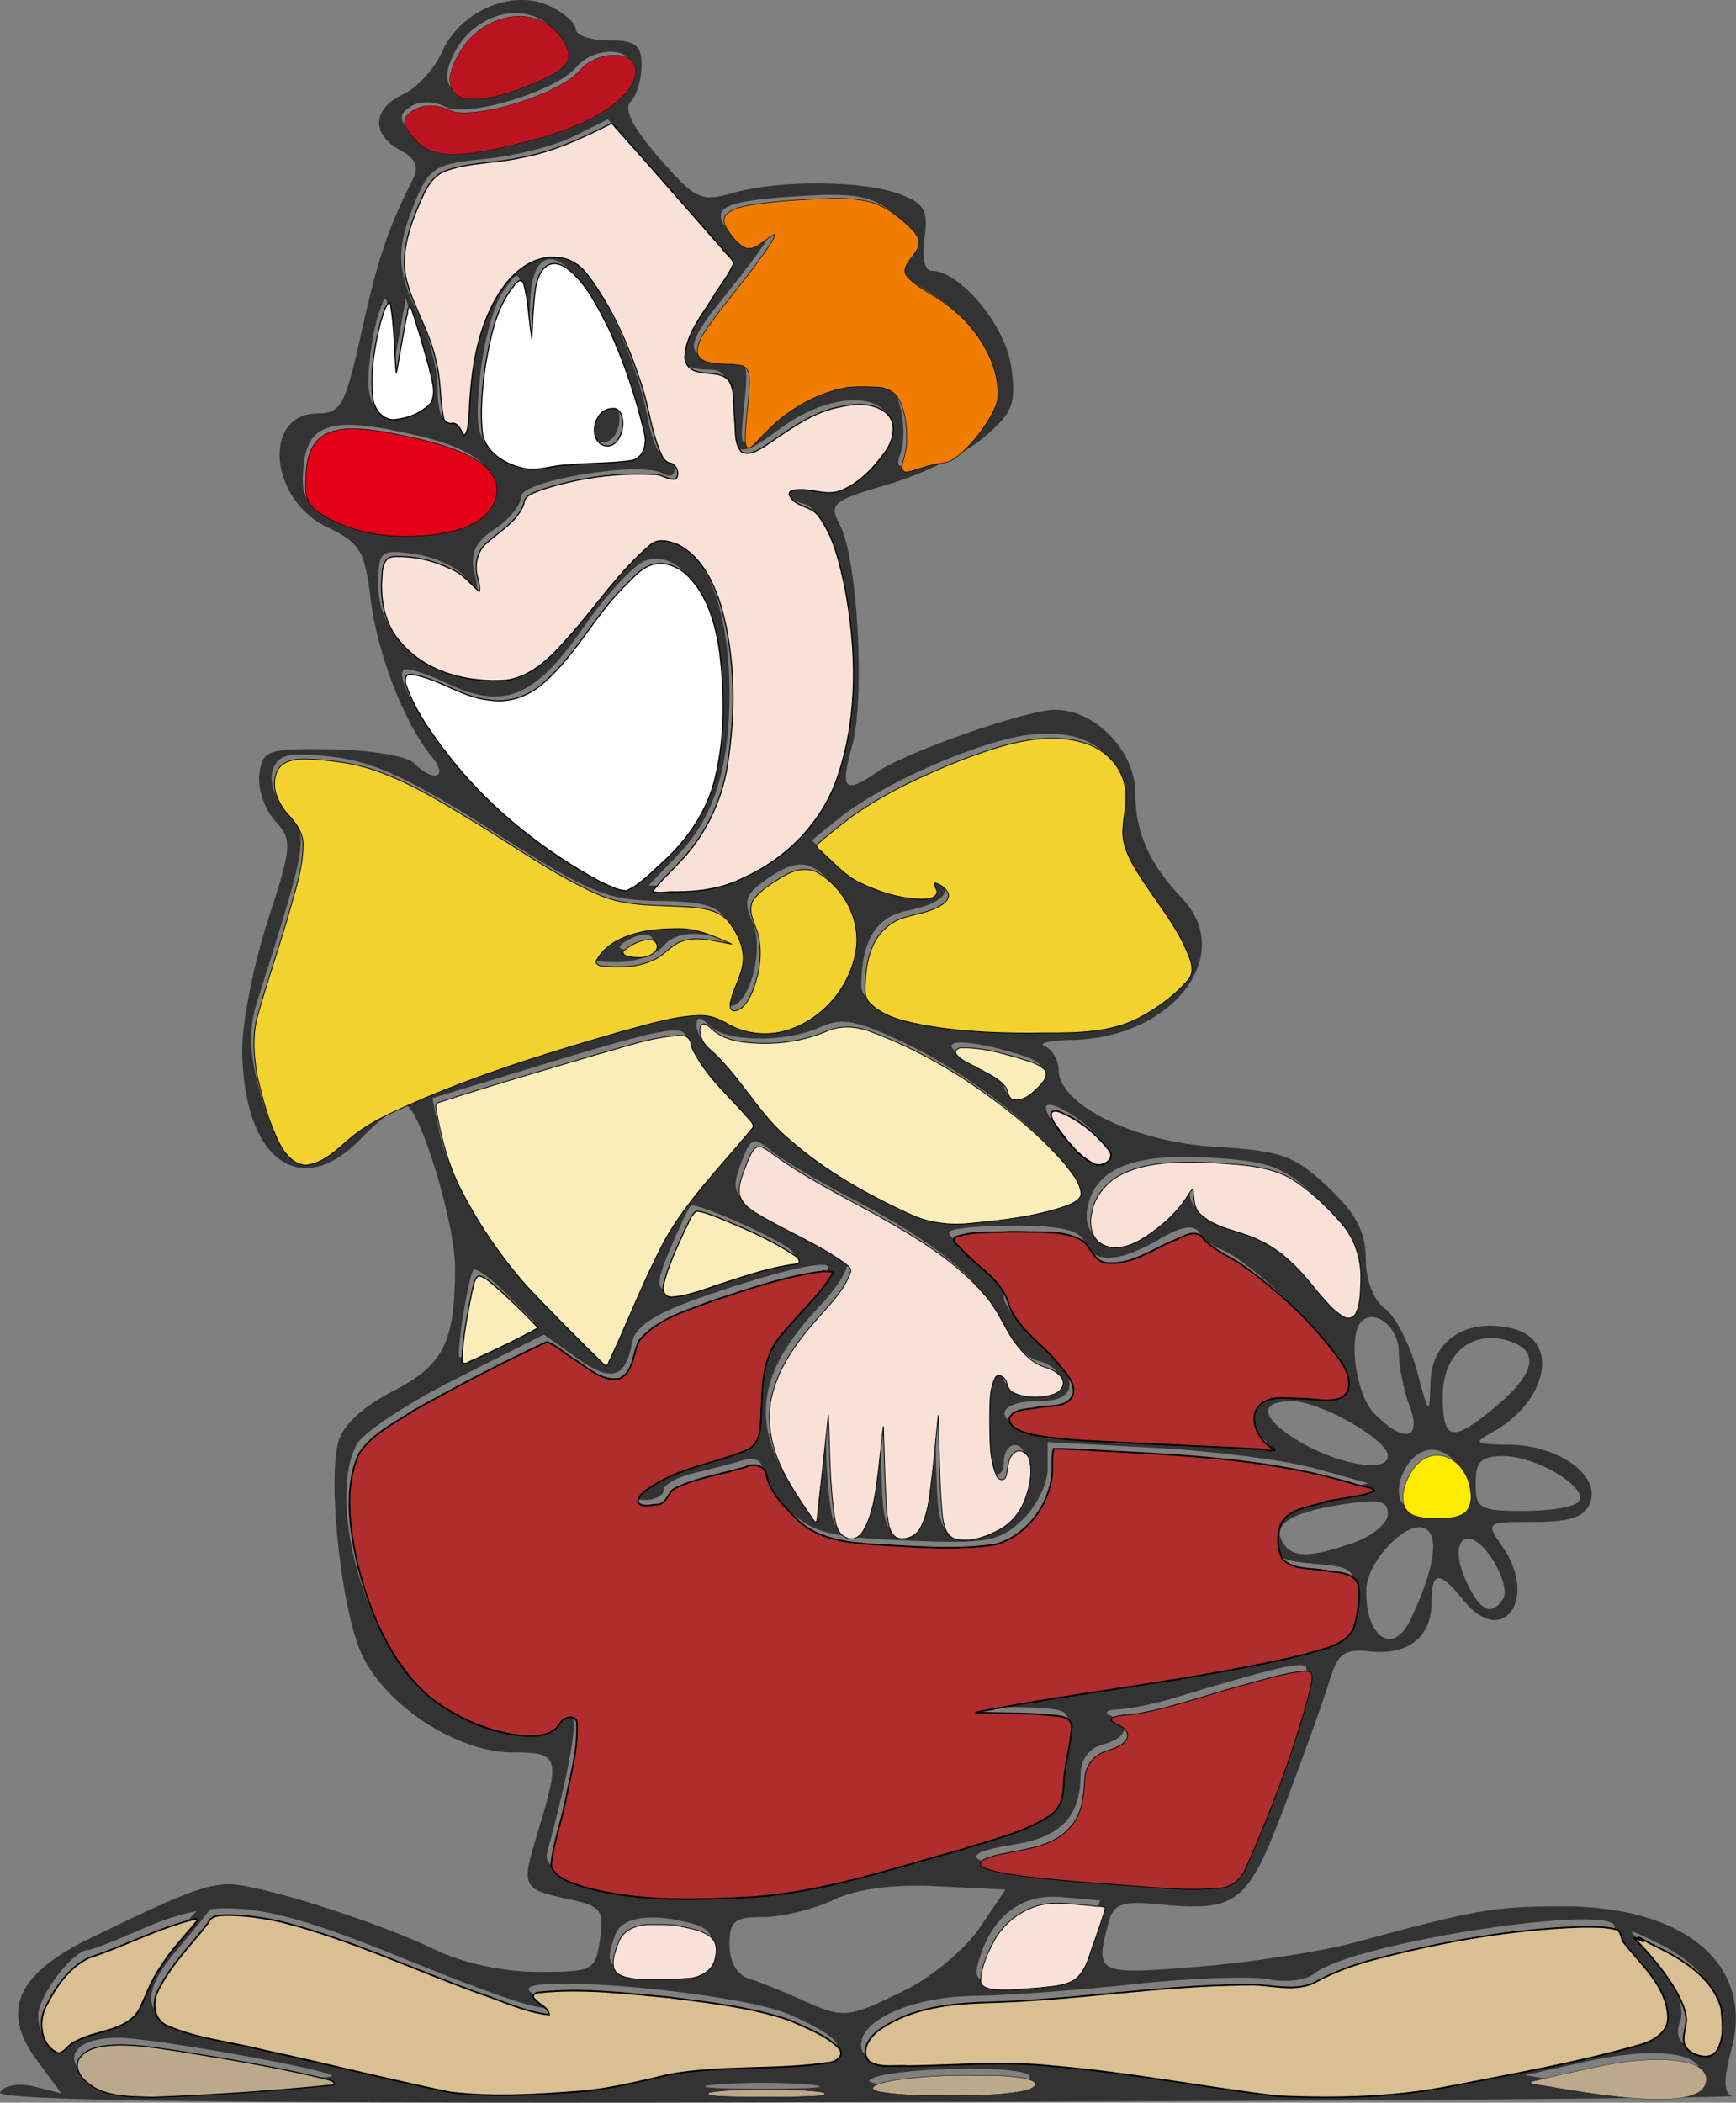 <?xml version="1.0" encoding="UTF-8" standalone="no"?>
<!-- Created with Inkscape (http://www.inkscape.org/) -->

<svg
   width="51.061mm"
   height="61.835mm"
   viewBox="0 0 51.061 61.835"
   version="1.1"
   id="svg9727"
   inkscape:version="1.2.1 (9c6d41e410, 2022-07-14)"
   sodipodi:docname="Circus.svg"
   xmlns:inkscape="http://www.inkscape.org/namespaces/inkscape"
   xmlns:sodipodi="http://sodipodi.sourceforge.net/DTD/sodipodi-0.dtd"
   xmlns="http://www.w3.org/2000/svg"
   xmlns:svg="http://www.w3.org/2000/svg">
  <rect x="0" y="0" width="51.061" height="61.835" fill="#808080" stroke="none"/>
  <sodipodi:namedview
     id="namedview9729"
     pagecolor="#ffffff"
     bordercolor="#000000"
     borderopacity="0.25"
     inkscape:showpageshadow="2"
     inkscape:pageopacity="0.0"
     inkscape:pagecheckerboard="0"
     inkscape:deskcolor="#d1d1d1"
     inkscape:document-units="mm"
     showgrid="false"
     inkscape:zoom="0.71624579"
     inkscape:cx="0.69808438"
     inkscape:cy="208.02915"
     inkscape:window-width="1920"
     inkscape:window-height="1009"
     inkscape:window-x="-8"
     inkscape:window-y="-8"
     inkscape:window-maximized="1"
     inkscape:current-layer="layer1" />
  <defs
     id="defs9724" />
  <g
     inkscape:label="Laag 1"
     inkscape:groupmode="layer"
     id="layer1"
     transform="translate(-79.011,-93.941)">
    <g
       id="g9677"
       transform="translate(23.45,16.59)">
      <g
         id="g8598">
        <path
           style="fill:#333333;fill-opacity:1;stroke-width:0.323"
           d="m 55.563,138.877 c 0.126,-0.204 0.566,-0.275 1.012,-0.163 l 0.789,0.198 -0.725,-0.98 c -1.059,-1.433 -0.592,-2.52 1.531,-3.559 2.705,-1.325 3.45,-1.614 4.145,-1.61 0.89,0.006 4.359,1.109 6.039,1.921 0.832,0.402 2.011,0.657 3.038,0.657 1.612,0 1.683,-0.037 1.818,-0.955 0.125,-0.849 0.03,-0.979 -0.851,-1.168 -1.464,-0.313 -1.479,-0.345 -0.977,-2 0.671,-2.21 0.631,-2.332 -0.757,-2.332 -1.599,0 -3.695,-1.356 -4.409,-2.853 -0.597,-1.252 -1.023,-5.007 -0.71,-6.256 0.127,-0.505 0.709,-1.05 1.624,-1.521 1.477,-0.76 1.816,-1.437 1.816,-3.626 0,-1.333 -1.062,-4.786 -1.473,-4.786 -0.189,-2.5e-4 -0.767,0.442 -1.284,0.982 -1.794,1.873 -3.476,0.626 -3.503,-2.596 -0.007,-0.799 0.331,-2.507 0.749,-3.796 0.723,-2.225 0.733,-2.375 0.205,-2.959 -0.306,-0.338 -0.508,-0.953 -0.45,-1.367 0.099,-0.702 0.245,-0.751 2.14,-0.721 1.118,0.018 2.2,0.199 2.404,0.403 0.593,0.593 1.035,0.429 0.522,-0.194 -0.812,-0.984 -1.608,-3.046 -1.799,-4.663 -0.164,-1.382 -0.311,-1.623 -1.273,-2.079 -1.705,-0.809 -1.915,-3.344 -0.278,-3.344 0.68,0 0.813,-0.245 1.276,-2.34 0.48,-2.174 0.788,-3.096 1.505,-4.509 0.207,-0.408 0.112,-0.646 -0.36,-0.899 -0.857,-0.459 -0.813,-1.225 0.095,-1.639 0.405,-0.185 0.919,-0.747 1.142,-1.25 0.528,-1.194 2.052,-1.853 3.139,-1.357 0.436,0.199 0.792,0.509 0.792,0.691 0,0.181 0.436,0.33 0.968,0.33 0.795,0 0.968,0.133 0.968,0.742 0,0.408 -0.145,0.887 -0.321,1.064 -0.213,0.213 0.068,0.768 0.834,1.648 1.069,1.227 1.232,1.305 2.175,1.034 1.357,-0.389 3.841,-0.371 4.911,0.036 0.725,0.276 0.841,0.483 0.722,1.291 -0.082,0.56 0.004,0.963 0.206,0.963 0.845,9.68e-4 2.184,1.614 2.347,2.827 0.148,1.104 0.049,1.352 -0.831,2.093 -0.55,0.462 -1.802,1.074 -2.784,1.36 -1.647,0.479 -1.757,0.57 -1.429,1.183 0.522,0.976 0.754,5.096 0.366,6.495 -0.364,1.311 -0.23,1.448 0.751,0.771 0.85,-0.586 4.383,-1.82 5.214,-1.82 1.188,0 2.362,1.217 2.362,2.448 0,1.157 0.412,2.086 1.372,3.092 1.599,1.676 -0.274,4.107 -3.211,4.168 -0.674,0.014 -1.045,0.099 -0.823,0.188 0.222,0.089 0.405,0.405 0.407,0.701 0.008,1.026 2.228,2.113 4.612,2.256 1.944,0.117 2.322,0.252 3.308,1.181 0.828,0.781 1.113,1.32 1.113,2.106 0,0.631 0.226,1.221 0.562,1.467 0.309,0.226 0.731,1.041 0.937,1.811 0.362,1.352 0.375,1.364 0.406,0.344 0.037,-1.23 1.078,-1.9 2.428,-1.561 1.385,0.348 1.017,2.155 -0.622,3.051 -0.566,0.31 -0.502,0.354 0.529,0.363 1.433,0.012 2.668,0.905 2.361,1.707 -0.16,0.418 -0.585,0.562 -1.652,0.562 -1.42,0 -1.43,0.008 -0.934,0.717 1.073,1.532 0.019,3.017 -1.133,1.596 -0.727,-0.898 -0.947,-0.882 -0.947,0.068 0,1.003 -0.693,1.549 -1.813,1.428 -0.756,-0.082 -0.947,0.058 -1.192,0.871 -0.16,0.533 -0.748,2.173 -1.306,3.645 -1.109,2.925 -1.387,3.142 -3.736,2.918 -1.064,-0.101 -1.305,-0.013 -1.451,0.531 -0.41,1.525 -0.36,1.55 2.64,1.305 1.553,-0.127 3.623,-0.447 4.599,-0.712 3.568,-0.968 4.071,-1.056 6.088,-1.063 3.612,-0.014 5.66,1.704 4.996,4.192 -0.242,0.908 -0.237,1.299 0.018,1.384 0.196,0.066 -11.239,0.149 -25.41,0.184 -18.929,0.048 -25.706,-0.031 -25.542,-0.296 z m 9.762,-0.468 c 0.18,-0.147 -5.288,-1.132 -6.283,-1.132 -1.263,3.1e-4 -1.7,0.59 -0.881,1.188 0.471,0.345 1.337,0.396 3.842,0.23 1.778,-0.118 3.273,-0.247 3.322,-0.287 z m 9.272,-0.164 c 0.466,-0.177 1.928,-0.322 3.247,-0.322 2.787,0 3.064,-0.388 0.947,-1.324 -1.563,-0.691 -8.553,-1.282 -7.593,-0.641 1.248,0.833 -0.184,0.452 -3.702,-0.986 -4.259,-1.74 -5.514,-1.88 -7.809,-0.871 -0.745,0.327 -1.435,0.595 -1.533,0.595 -0.436,0 -1.47,1.349 -1.47,1.917 0,0.697 0.503,1.157 0.778,0.711 0.097,-0.157 0.598,-0.371 1.113,-0.474 0.631,-0.126 0.998,-0.436 1.128,-0.95 0.2,-0.796 1.897,-2.826 2.3,-2.826 0.128,0 -0.803,1.108 -1.271,1.664 -1.096,1.303 -0.952,1.989 0.474,2.254 0.992,0.184 3.492,0.746 7.097,1.597 1.342,0.317 5.097,0.112 6.295,-0.344 z m 4.759,0.41 c -0.754,-0.068 -1.989,-0.068 -2.743,0 -0.754,0.068 -0.137,0.124 1.372,0.124 1.509,0 2.126,-0.056 1.372,-0.124 z m 6.492,-0.248 c -0.135,-0.355 -4.325,-0.252 -4.709,0.116 -0.129,0.124 0.905,0.221 2.299,0.216 1.552,-0.005 2.486,-0.134 2.41,-0.332 z m 11.663,0.176 c 0.888,-0.144 2.812,-0.527 4.276,-0.852 2.387,-0.53 2.663,-0.667 2.663,-1.329 0,-0.406 -0.327,-1.065 -0.726,-1.465 -0.399,-0.399 -0.703,-0.799 -0.674,-0.888 0.254,-0.786 -7.722,0.424 -8.824,1.339 -0.236,0.196 -0.847,0.272 -1.358,0.17 -0.511,-0.102 -2.29,-0.038 -3.953,0.143 -1.663,0.181 -3.75,0.335 -4.637,0.343 -1.827,0.016 -3.389,0.679 -3.389,1.439 0,0.435 0.372,0.489 2.501,0.362 2.143,-0.128 3.718,0.021 8.795,0.83 1.378,0.22 3.641,0.181 5.325,-0.092 z m 8.013,-0.146 c 0.271,-0.707 -1.235,-0.919 -3.289,-0.463 l -1.819,0.404 1.291,0.211 c 2.329,0.38 3.633,0.328 3.817,-0.152 z m 0.54,-1.755 c 0,-0.96 -0.578,-1.642 -1.936,-2.286 -0.674,-0.319 -0.722,-0.313 -0.295,0.039 0.731,0.601 1.341,1.85 1.149,2.351 -0.194,0.504 0.054,0.813 0.652,0.813 0.258,0 0.43,-0.368 0.43,-0.918 z M 82.169,135.886 c 0.792,-0.389 1.783,-1.215 2.202,-1.837 l 0.762,-1.13 -2.003,-0.097 c -1.321,-0.064 -2.362,0.073 -3.058,0.403 -0.58,0.275 -1.505,0.501 -2.055,0.501 -0.855,0 -1,0.119 -1,0.817 0,0.496 0.222,0.886 0.565,0.992 0.311,0.096 1.001,0.373 1.533,0.615 1.265,0.574 1.363,0.566 3.054,-0.264 z m 5.382,-1.514 0.367,-1.13 -1.155,-0.104 c -1.195,-0.107 -2.082,0.611 -2.441,1.976 -0.134,0.508 0.037,0.569 1.354,0.484 1.406,-0.091 1.532,-0.173 1.875,-1.227 z m -11.093,0.351 c 0.114,-0.435 -0.042,-0.672 -0.527,-0.802 -1.215,-0.326 -2.067,-0.207 -2.268,0.317 -0.365,0.952 -0.198,1.103 1.219,1.103 1.122,0 1.448,-0.128 1.576,-0.618 z m 3.948,-2.27 c 6.191,-1.692 6.27,-1.729 6.293,-2.922 0.005,-0.266 0.097,-0.811 0.204,-1.21 0.181,-0.677 0.088,-0.729 -1.376,-0.764 l -1.571,-0.038 1.452,-0.259 c 0.799,-0.142 2.614,-0.428 4.034,-0.635 1.42,-0.207 3.308,-0.56 4.196,-0.786 1.46,-0.371 1.623,-0.505 1.713,-1.404 0.094,-0.94 0.032,-1 -1.13,-1.096 -1.062,-0.087 -1.229,-0.209 -1.229,-0.893 0,-0.667 0.222,-0.845 1.407,-1.134 l 1.407,-0.343 -1.568,-0.436 c -0.863,-0.24 -2.984,-0.512 -4.715,-0.604 l -3.147,-0.167 v 0.794 c 0,0.437 -0.339,1.112 -0.753,1.501 -0.672,0.631 -1.037,0.696 -3.386,0.599 -2.235,-0.092 -2.755,-0.223 -3.443,-0.869 -0.445,-0.418 -0.81,-0.963 -0.81,-1.21 0,-0.277 -0.217,-0.385 -0.565,-0.282 -0.311,0.092 -0.964,0.263 -1.452,0.379 -0.488,0.116 -0.888,0.341 -0.888,0.499 0,0.158 -0.236,0.288 -0.524,0.288 -1.026,0 0.187,-0.905 1.753,-1.307 1.51,-0.388 1.514,-0.393 1.523,-1.791 0.007,-1.136 0.206,-1.605 1.049,-2.475 0.572,-0.591 1.041,-1.16 1.041,-1.266 0,-0.251 -1.644,0.144 -3.873,0.931 -1.212,0.428 -1.81,0.824 -1.887,1.251 -0.195,1.085 -0.612,1.211 -1.623,0.491 l -0.978,-0.696 -2.584,1.299 c -1.421,0.715 -2.735,1.582 -2.92,1.926 -0.89,1.664 0.254,5.789 2.002,7.216 1.293,1.056 3.393,1.526 3.809,0.852 0.15,-0.243 0.38,-0.334 0.511,-0.203 0.201,0.201 -0.066,1.726 -0.725,4.144 -0.323,1.186 5.236,1.579 8.752,0.619 z m 11.876,-0.924 c 0.877,-1.988 1.856,-4.995 1.682,-5.169 -0.146,-0.146 -1.072,0.076 -3.898,0.934 -0.545,0.165 -1.271,0.312 -1.614,0.326 -0.342,0.014 -0.441,0.099 -0.219,0.188 0.605,0.244 0.487,0.657 -0.242,0.848 -0.394,0.103 -0.645,0.44 -0.645,0.866 0,1.25 -0.57,1.851 -1.968,2.074 -1.939,0.31 -1.298,0.626 1.742,0.859 4.919,0.377 4.559,0.442 5.163,-0.927 z m 4.76,-6.536 c 0.72,-1.508 0.873,-2.525 0.405,-2.704 -0.548,-0.21 -1.684,0.999 -1.7,1.809 -0.028,1.404 0.784,1.965 1.295,0.895 z m 2.738,-0.64 c 0.115,-0.185 -0.036,-0.709 -0.334,-1.164 -0.707,-1.079 -1.319,-0.565 -0.768,0.645 0.413,0.907 0.761,1.071 1.102,0.519 z m -4.414,-1.631 c 0.559,-0.195 1.016,-0.577 1.016,-0.848 0,-0.4 -0.26,-0.452 -1.372,-0.275 -1.511,0.241 -2.042,0.591 -1.712,1.126 0.274,0.444 0.786,0.443 2.067,-0.003 z m -14.125,-2.253 0.189,-1.75 0.053,1.879 c 0.045,1.6 0.136,1.864 0.617,1.772 0.436,-0.083 0.607,-0.547 0.753,-2.041 l 0.188,-1.934 0.054,2.017 c 0.049,1.838 0.116,2.017 0.755,2.017 0.385,0 0.966,-0.24 1.291,-0.534 0.623,-0.564 0.817,-2.048 0.267,-2.048 -0.178,0 -0.323,0.226 -0.323,0.503 0,0.277 -0.127,0.425 -0.282,0.329 -0.388,-0.24 -0.415,-3.091 -0.029,-3.091 0.171,0 0.311,0.145 0.311,0.323 0,0.178 0.363,0.323 0.807,0.323 0.951,0 1.084,-0.633 0.183,-0.869 -0.343,-0.09 -0.849,-0.638 -1.125,-1.219 -0.573,-1.208 -1.843,-2.242 -4.383,-3.57 -0.976,-0.51 -2.027,-1.136 -2.334,-1.391 -0.499,-0.414 -0.59,-0.381 -0.85,0.307 -0.374,0.991 -0.312,1.076 1.439,1.95 0.808,0.403 1.547,0.86 1.643,1.015 0.096,0.155 -0.261,0.741 -0.792,1.303 -1.841,1.947 -2.054,3.434 -0.769,5.378 l 0.533,0.807 0.189,-1.775 0.189,-1.775 0.053,1.802 c 0.029,0.991 0.152,1.902 0.275,2.024 0.52,0.52 0.92,-0.118 1.097,-1.753 z m 17.4,0.71 c 0,-0.923 -0.847,-1.51 -1.452,-1.008 -0.266,0.221 -0.484,0.674 -0.484,1.008 0,0.458 0.236,0.606 0.968,0.606 0.732,0 0.968,-0.148 0.968,-0.606 z m 3.367,0.319 c 0.258,-0.417 -1.268,-1.326 -2.226,-1.326 -0.658,0 -0.818,0.158 -0.818,0.807 0,0.74 0.12,0.807 1.433,0.807 0.788,0 1.513,-0.129 1.611,-0.287 z m -5.626,-1.331 c 0,-0.48 -1.979,-1.606 -2.824,-1.608 -0.932,-0.002 -0.927,0.439 0.013,1.055 1.186,0.777 2.811,1.097 2.811,0.553 z m -3.839,-0.613 c -0.263,-0.166 -0.362,-0.515 -0.239,-0.836 0.162,-0.423 0.509,-0.522 1.499,-0.427 1.142,0.109 1.288,0.044 1.288,-0.572 0,-0.634 -2.678,-3.295 -3.67,-3.647 -0.2,-0.071 -0.467,-0.287 -0.593,-0.481 -0.157,-0.242 -0.525,-0.177 -1.179,0.21 -1.168,0.69 -1.942,0.717 -2.187,0.078 -0.136,-0.355 -0.695,-0.484 -2.088,-0.484 -1.046,0 -1.902,0.088 -1.902,0.196 0,0.108 0.363,0.481 0.807,0.83 0.444,0.349 0.807,0.829 0.807,1.067 0,0.238 0.436,0.799 0.968,1.247 0.533,0.448 0.968,1.042 0.968,1.32 0,0.346 -0.305,0.505 -0.968,0.505 -1.131,0 -1.299,0.557 -0.242,0.8 0.399,0.092 1.961,0.21 3.47,0.263 1.509,0.053 2.961,0.123 3.227,0.157 0.403,0.051 0.408,0.013 0.034,-0.224 z m 4.477,-0.856 c -0.173,-0.455 -0.315,-1.166 -0.315,-1.579 0,-0.724 -0.701,-1.303 -1.098,-0.906 -0.408,0.408 -0.167,2.155 0.372,2.702 0.878,0.89 1.419,0.777 1.041,-0.217 z m 2.565,-0.008 c 1.143,-0.962 1.266,-1.616 0.36,-1.904 -1.088,-0.345 -1.949,0.37 -1.949,1.621 0,1.338 0.277,1.387 1.589,0.283 z m -29.361,-1.948 1.051,-0.524 -0.83,-0.83 c -0.457,-0.457 -0.887,-0.765 -0.956,-0.686 -0.155,0.178 -0.534,2.565 -0.407,2.565 0.05,0 0.564,-0.236 1.142,-0.524 z m 4.466,-2.615 c 0.251,-0.573 1.012,-1.672 1.691,-2.442 l 1.233,-1.401 -0.944,-1.01 c -0.519,-0.555 -0.944,-1.179 -0.944,-1.385 0,-0.443 -0.634,-0.32 -4.611,0.893 l -2.836,0.865 0.205,0.986 c 0.311,1.498 1.61,3.556 3.288,5.21 l 1.51,1.488 0.475,-1.081 c 0.261,-0.595 0.681,-1.55 0.932,-2.122 z m 20.724,0.676 c 0,-0.92 -0.241,-1.4 -1.122,-2.23 -0.976,-0.92 -1.385,-1.074 -3.147,-1.178 -2.189,-0.13 -3.293,0.289 -3.572,1.356 -0.264,1.008 0.553,1.425 1.533,0.783 0.46,-0.301 0.973,-0.783 1.141,-1.071 0.277,-0.474 0.306,-0.471 0.315,0.03 0.006,0.365 0.435,0.667 1.265,0.89 0.813,0.219 1.557,0.735 2.114,1.465 1.095,1.435 1.472,1.424 1.472,-0.045 z m -18.558,0.033 c 0.71,-0.256 1.581,-0.479 1.936,-0.497 0.401,-0.02 -0.005,-0.339 -1.071,-0.843 -0.944,-0.446 -1.775,-0.753 -1.845,-0.683 -0.071,0.071 -0.353,0.666 -0.627,1.322 -0.572,1.37 -0.426,1.433 1.608,0.7 z m 10.28,-2.406 c 0.522,-0.536 -2.346,-3.127 -4.775,-4.313 -1.565,-0.764 -2.014,-0.859 -2.66,-0.565 -1.029,0.469 -2.781,0.451 -3.265,-0.033 -0.279,-0.279 -0.387,-0.284 -0.387,-0.019 0,0.203 0.155,0.464 0.344,0.581 0.189,0.117 0.777,0.815 1.306,1.552 0.604,0.84 1.74,1.768 3.049,2.49 1.969,1.086 2.198,1.137 4.052,0.919 1.081,-0.127 2.132,-0.403 2.335,-0.612 z M 65.724,110.647 c 0.827,-0.792 4.238,-2.12 8.346,-3.25 1.61,-0.443 2.186,-0.484 2.658,-0.189 2.307,1.441 5.125,-1.863 3.304,-3.875 -0.651,-0.719 -1.047,-0.739 -1.964,-0.096 -0.582,0.408 -0.648,0.621 -0.375,1.219 0.363,0.797 -0.086,2.482 -0.661,2.482 -0.205,0 -0.188,-0.298 0.045,-0.81 0.28,-0.615 0.275,-0.984 -0.021,-1.533 -0.326,-0.605 -0.673,-0.727 -2.112,-0.748 -1.543,-0.022 -2.05,-0.235 -4.859,-2.036 -2.377,-1.524 -3.518,-2.057 -4.711,-2.198 -1.286,-0.152 -1.613,-0.087 -1.782,0.354 -0.117,0.306 0.019,0.791 0.316,1.118 0.761,0.841 0.762,0.833 -0.795,5.759 -0.229,0.725 -0.216,1.451 0.043,2.421 0.638,2.386 1.204,2.69 2.57,1.382 z m 7.413,-5.475 c 0.546,-0.658 2.265,-0.926 3.235,-0.505 l 0.807,0.35 -0.851,-0.166 c -0.531,-0.104 -1,0.015 -1.25,0.315 -0.22,0.265 -0.835,0.481 -1.367,0.481 -0.816,0 -0.906,-0.075 -0.574,-0.476 z m 1.621,-0.16 c 0,-0.172 -0.218,-0.229 -0.484,-0.127 -0.266,0.102 -0.484,0.243 -0.484,0.313 0,0.07 0.218,0.127 0.484,0.127 0.266,0 0.484,-0.141 0.484,-0.313 z m 13.329,6.241 c 0.237,-0.237 -1.159,-1.41 -1.678,-1.41 -0.193,0 -0.035,0.363 0.351,0.807 0.726,0.836 0.98,0.95 1.327,0.603 z m -2.049,-2.197 c 0.321,-0.387 0.159,-0.526 -0.961,-0.828 -1.564,-0.421 -2.077,-0.199 -0.84,0.365 0.467,0.213 0.849,0.509 0.849,0.658 0,0.425 0.528,0.317 0.953,-0.194 z m 3.173,-2.12 c 0.583,-0.355 1.142,-0.86 1.242,-1.122 0.102,-0.266 -0.341,-1.19 -1.005,-2.094 -0.965,-1.314 -1.149,-1.796 -0.979,-2.567 0.321,-1.462 -0.778,-2.405 -2.568,-2.203 -1.484,0.167 -4.365,1.421 -5.657,2.462 l -0.807,0.65 0.79,0.736 c 0.779,0.725 3.103,1.147 2.697,0.489 -0.112,-0.181 -0.034,-0.219 0.18,-0.087 0.55,0.34 0.192,0.724 -0.875,0.938 -0.903,0.181 -1.324,0.871 -1.335,2.19 -0.006,0.745 1.679,1.186 4.675,1.223 2.053,0.025 2.799,-0.101 3.642,-0.614 z m -14.002,-4.666 c 1.256,-1.256 1.673,-2.943 1.407,-5.704 -0.178,-1.848 -1.085,-3.05 -2.063,-2.731 -0.332,0.108 -1.156,0.994 -1.831,1.969 -1.43,2.063 -2.345,2.438 -4.009,1.644 -0.625,-0.298 -1.201,-0.476 -1.281,-0.396 -0.294,0.294 0.963,2.251 2.316,3.604 1.216,1.216 3.424,2.677 4.111,2.719 0.127,0.008 0.735,-0.489 1.35,-1.105 z m 2.858,0.303 c 1.494,-1.015 2.179,-2.305 2.41,-4.542 0.242,-2.341 -0.468,-5.652 -1.255,-5.858 -0.326,-0.085 -0.592,-0.286 -0.592,-0.446 0,-0.16 0.356,-0.202 0.791,-0.093 0.586,0.147 1.003,-0.014 1.61,-0.621 1.811,-1.811 -0.408,-2.664 -2.603,-1.002 -1.171,0.886 -1.411,0.764 -1.411,-0.714 0,-0.85 -0.132,-1.076 -0.626,-1.076 -1.035,0 -1.096,-0.611 -0.197,-1.97 l 0.852,-1.287 -1.802,-2.052 -1.802,-2.052 -1.015,0.506 c -0.558,0.278 -1.73,0.575 -2.605,0.659 -1.438,0.138 -1.633,0.255 -2.039,1.228 -0.585,1.401 -0.566,2.052 0.099,3.386 0.302,0.604 0.549,1.561 0.549,2.127 1.6e-4,0.565 0.104,0.964 0.231,0.886 0.127,-0.078 0.304,0.04 0.394,0.263 0.09,0.223 0.176,-0.103 0.191,-0.724 0.07,-2.886 1.394,-4.844 2.944,-4.352 0.752,0.239 2.044,2.801 2.418,4.795 0.121,0.644 0.349,1.171 0.507,1.171 0.158,0 0.287,0.154 0.287,0.342 0,0.188 -0.153,0.247 -0.34,0.132 -0.62,-0.383 -4.178,0.196 -4.178,0.68 0,0.245 -0.348,0.673 -0.773,0.951 -0.553,0.362 -0.725,0.709 -0.605,1.218 0.151,0.64 0.123,0.658 -0.276,0.181 -0.244,-0.292 -0.916,-0.593 -1.493,-0.67 -0.999,-0.133 -1.049,-0.089 -1.049,0.921 0,1.279 0.962,2.286 2.449,2.565 1.584,0.297 2.165,-0.029 3.798,-2.132 0.824,-1.061 1.68,-1.925 1.902,-1.919 1.317,0.034 2.179,1.881 2.179,4.67 0,2.192 -0.463,3.647 -1.506,4.736 l -0.874,0.912 h 1.115 c 0.661,0 1.604,-0.332 2.316,-0.816 z M 69.804,92.242 c 0.655,-0.895 7.1e-4,-1.61 -1.888,-2.063 -2.542,-0.61 -3.302,-0.416 -3.426,0.871 -0.089,0.925 0.031,1.116 0.968,1.538 1.363,0.614 3.785,0.421 4.346,-0.346 z m 3.421,-1.436 c 1.433,-0.005 1.478,-0.227 0.573,-2.802 -1.074,-3.056 -2.545,-4.059 -2.642,-1.801 l -0.052,1.21 -0.133,-1.087 c -0.131,-1.067 -0.142,-1.075 -0.618,-0.395 -0.267,0.381 -0.568,1.492 -0.668,2.47 -0.155,1.497 -0.087,1.852 0.428,2.25 0.336,0.26 0.902,0.402 1.257,0.316 0.355,-0.086 1.19,-0.158 1.856,-0.16 z m -0.239,-0.645 c -0.238,-0.385 0.064,-0.974 0.5,-0.974 0.393,0 0.395,0.874 0.003,1.116 -0.165,0.102 -0.392,0.038 -0.503,-0.142 z m 10.177,0.64 c 0.484,0 1.6,-1.382 1.6,-1.982 0,-1.062 -0.743,-2.207 -1.859,-2.866 -0.959,-0.566 -1.053,-0.726 -0.686,-1.168 0.362,-0.437 0.308,-0.608 -0.366,-1.154 -0.649,-0.526 -1.153,-0.618 -2.801,-0.513 -2.252,0.143 -2.635,0.343 -2.037,1.063 0.336,0.405 0.504,0.421 0.915,0.088 0.701,-0.567 0.264,0.162 -1.128,1.882 -1.125,1.39 -1.109,1.745 0.078,1.745 0.659,0 0.709,0.121 0.57,1.372 -0.129,1.162 -0.087,1.295 0.273,0.873 0.827,-0.971 2.034,-1.599 3.073,-1.599 0.852,0 1.09,0.153 1.254,0.806 0.111,0.443 0.112,1.04 0.002,1.327 -0.146,0.381 -0.062,0.468 0.314,0.323 0.283,-0.109 0.642,-0.197 0.798,-0.197 z M 67.926,89.228 c 0.358,-0.227 0.358,-0.509 10e-6,-1.689 l -0.43,-1.417 -0.2,1.13 -0.2,1.13 -0.075,-1.291 c -0.066,-1.145 -0.104,-1.2 -0.333,-0.484 -0.142,0.444 -0.273,1.279 -0.291,1.856 -0.033,1.086 0.557,1.382 1.527,0.766 z m 3.233,-7.931 c 1.8,-0.479 2.953,-1.261 2.953,-2.003 0,-0.575 -1.11,-0.557 -1.594,0.026 -0.594,0.716 -3.224,1.511 -3.864,1.168 -0.307,-0.164 -0.743,-0.172 -0.993,-0.017 -0.369,0.228 -0.373,0.364 -0.024,0.784 0.519,0.626 1.293,0.635 3.522,0.041 z m -0.103,-1.614 c 1.139,-0.476 1.295,-0.714 0.872,-1.331 -0.696,-1.016 -2.316,-0.733 -2.988,0.522 -0.679,1.269 0.205,1.608 2.116,0.809 z"
           id="path776"
           sodipodi:nodetypes="cscsscsssssssssssscssssssssssssssssssscsscsssssssssssccssssssssssscssssssssscssscccssscsssssssssssssssscsscsscscssscssscsssccsscssssssssssscsssscsssscssssssssscccccssssssscsscsssssssssscssssscssssssccsssscsssssssssscsscsssccccsssccsssssssscssssscssccccsscssssssssssccccccssssssssssssssscsccsssssssssccsssscsscssscsscsssssssscsssssssssscsssssssscccsssssscccssssscccsscsssssssssssssssssscssssscsscsccccssssscscscscsscsssscccsssssssssssssssssssssssscsccssssscsccssssscccscccssssssssssscsscsssssccccssssssssscssssss" />
        <path
           style="fill:#af2d2c;fill-opacity:1;stroke:#000000;stroke-width:0.175"
           d="m 301.031,432.973 c -4.23,0.53 -8.289,1.976 -12.326,3.293 -2.836,1.097 -6.076,1.95 -8.085,4.391 -0.741,1.373 -0.591,3.508 -2.218,4.227 -2.017,0.344 -3.598,-1.312 -5.206,-2.278 -0.94,-0.584 -1.796,-1.45 -2.84,-1.802 -5.011,2.315 -9.906,4.899 -14.727,7.589 -2.156,1.432 -4.712,2.615 -6.141,4.868 -1.64,3.706 -1.029,7.944 -0.243,11.785 1.358,5.562 3.643,11.242 8.026,15.112 2.887,2.276 6.4,3.884 10.068,4.323 1.573,0.141 3.547,0.183 4.493,-1.344 0.354,-0.681 1.72,-1.075 1.861,-0.092 0.168,2.903 -0.69,5.763 -1.241,8.591 -0.475,2.429 -1.376,4.804 -1.626,7.268 0.503,1.526 2.358,1.937 3.701,2.42 5.984,1.654 12.275,1.409 18.413,1.109 8.007,-0.514 15.651,-3.152 23.337,-5.249 3.341,-1.088 6.897,-1.841 9.883,-3.769 1.181,-0.75 1.546,-2.151 1.56,-3.47 0.075,-2.184 0.789,-4.284 0.903,-6.458 -0.069,-1.285 -1.713,-1.135 -2.614,-1.268 -2.655,-0.263 -5.562,-0.166 -8.075,-0.296 12.132,-2.381 24.502,-3.546 36.545,-6.419 1.883,-0.624 4.357,-0.888 5.399,-2.824 0.471,-1.566 0.822,-3.287 0.554,-4.917 -0.519,-1.483 -2.444,-1.333 -3.706,-1.581 -1.564,-0.292 -3.533,-0.051 -4.719,-1.277 -0.569,-1.094 -0.624,-2.502 -0.259,-3.676 0.749,-1.887 3.074,-2.029 4.734,-2.589 1.63,-0.485 4.165,-0.565 5.713,-1.27 -0.092,-0.529 -1.837,-0.567 -2.262,-0.812 -8.444,-2.543 -17.299,-3.104 -26.055,-3.566 -2.42,-0.116 -4.839,-0.312 -7.263,-0.33 -0.308,1.094 0.003,2.423 -0.282,3.577 -0.564,3.155 -2.982,6.171 -6.166,7.049 -4.477,0.688 -9.043,0.227 -13.543,-0.002 -3.068,-0.215 -6.468,-0.601 -8.698,-2.994 -1.376,-1.4 -2.94,-2.942 -3.232,-4.962 -0.386,-0.876 -1.468,-1.06 -2.268,-0.633 -2.577,0.757 -5.298,1.164 -7.742,2.305 -0.911,0.398 -0.944,1.789 -2.064,1.863 -0.675,0.013 -1.66,0.342 -2.149,-0.23 0.029,-1.034 1.238,-1.535 1.973,-2.062 3.174,-1.926 6.941,-2.372 10.302,-3.848 1.678,-0.979 1.274,-3.273 1.46,-4.9 0.056,-2.741 0.304,-5.712 2.245,-7.84 1.837,-2.332 4.214,-4.297 5.7,-6.869 -0.288,-0.197 -0.767,-0.102 -1.122,-0.141 z"
           id="path1941"
           transform="scale(0.265)"
           sodipodi:nodetypes="cccccccccccccccccccccccccccccccccccccccccccccccccc" />
        <path
           style="fill:#af2d2c;fill-opacity:1;stroke:#000000;stroke-width:0.175"
           d="m 321.77,428.584 c -2.041,0.12 -4.213,-0.11 -6.154,0.615 -0.408,0.531 0.613,0.994 0.842,1.403 1.797,1.985 4.566,3.408 5.206,6.195 1.082,2.637 3.672,4.218 5.414,6.37 0.769,1.002 2.079,2.189 1.659,3.586 -0.74,1.448 -2.679,1.059 -4,1.35 -1.002,0.228 -2.528,0.073 -3.049,1.159 -0.053,1.152 1.43,1.495 2.294,1.781 4.231,0.849 8.586,0.775 12.878,1.073 4.362,0.192 8.732,0.379 13.082,0.632 0.371,0.122 1.64,0.217 1.075,-0.081 -1.575,-0.714 -2.847,-3.266 -1.699,-4.638 1.076,-1.387 3.096,-0.922 4.602,-0.932 1.537,-0.017 3.195,0.486 4.664,-0.098 1.452,-0.968 0.678,-3 -0.166,-4.129 -3.019,-4.19 -6.87,-7.771 -11.086,-10.737 -1.513,-0.967 -3.22,-1.628 -4.355,-3.092 -1.018,-0.728 -2.253,0.264 -3.244,0.602 -2.296,1.002 -4.608,2.664 -7.229,2.398 -1.405,-0.15 -1.73,-1.712 -2.68,-2.46 -2.082,-1.226 -4.651,-0.877 -6.968,-1 -0.362,-0.003 -0.725,0.001 -1.087,0.002 z"
           id="path1943"
           transform="scale(0.265)"
           sodipodi:nodetypes="cccccccccccccccccccccccc" />
        <path
           style="fill:#f9e1d7;fill-opacity:1;stroke:#000000;stroke-width:0.087"
           d="m 293.878,419.143 c -0.725,0.144 -0.926,1.019 -1.219,1.587 -0.411,1.187 -1.083,2.404 -0.913,3.698 0.33,1.388 1.773,2.023 2.882,2.699 2.915,1.635 6.045,2.974 8.758,4.918 0.311,0.281 0.877,0.568 0.659,1.073 -0.64,1.844 -2.032,3.283 -3.302,4.71 -2.546,2.811 -4.991,6.04 -5.588,9.886 -0.253,2.147 0.073,4.342 0.929,6.327 0.974,2.395 2.511,4.499 3.936,6.637 0.287,0.355 0.378,-0.285 0.36,-0.493 0.423,-3.755 0.827,-7.513 1.226,-11.271 0.184,3.793 0.116,7.617 0.701,11.378 0.136,0.872 0.393,1.923 1.331,2.25 0.717,0.354 1.49,-0.127 1.837,-0.764 1.121,-1.935 1.367,-4.223 1.652,-6.402 0.202,-1.736 0.378,-3.475 0.58,-5.21 0.125,3.229 0.144,6.467 0.404,9.689 0.155,0.916 0.177,2.099 1.043,2.662 0.913,0.373 2.069,-0.089 2.581,-0.913 1.086,-1.868 1.125,-4.105 1.418,-6.19 0.233,-2.161 0.438,-4.325 0.646,-6.488 0.145,3.708 0.107,7.429 0.457,11.125 0.13,1.007 0.369,2.332 1.505,2.652 1.653,0.357 3.354,-0.26 4.797,-1.039 1.443,-0.751 2.47,-2.116 2.977,-3.645 0.451,-1.339 0.767,-2.841 0.363,-4.23 -0.208,-0.611 -1.011,-1.218 -1.605,-0.705 -0.89,0.623 -0.673,1.833 -1.004,2.732 -0.22,0.517 -0.953,0.253 -1.039,-0.226 -0.82,-1.94 -0.694,-4.118 -0.738,-6.199 0.043,-1.569 -0.098,-3.227 0.641,-4.663 0.347,-0.495 1.036,0.019 1.202,0.441 0.134,0.498 0.282,1.071 0.819,1.287 1.335,0.603 2.915,0.612 4.309,0.208 0.686,-0.187 1.349,-0.806 1.167,-1.578 -0.349,-0.9 -1.374,-1.261 -2.217,-1.551 -1.393,-0.472 -2.371,-1.686 -3.236,-2.809 -1.118,-1.688 -1.87,-3.617 -3.242,-5.137 -3.285,-3.83 -7.697,-6.443 -12.046,-8.887 -4.068,-2.239 -8.26,-4.313 -11.979,-7.12 -0.32,-0.197 -0.657,-0.448 -1.051,-0.439 z"
           id="path2497"
           transform="scale(0.265)" />
        <path
           style="fill:#f9e1d7;fill-opacity:1;stroke:#000000;stroke-width:0.087"
           d="m 341.3,420.873 c -2.776,0.02 -5.725,0.311 -8.09,1.894 -1.17,0.912 -2.101,2.178 -2.363,3.662 -0.323,1.275 -0.083,2.916 1.197,3.572 1.56,0.815 3.369,0.052 4.722,-0.824 1.939,-1.264 3.704,-2.856 4.895,-4.861 0.111,-0.116 0.285,-0.476 0.419,-0.446 0.137,0.966 0.034,2.123 0.877,2.816 1.754,1.597 4.269,1.761 6.326,2.773 2.719,1.201 4.772,3.431 6.568,5.736 0.911,1.011 1.759,2.165 2.97,2.834 0.468,0.306 1.088,0.106 1.328,-0.391 0.562,-1.146 0.495,-2.483 0.561,-3.729 0.06,-2.257 -0.652,-4.545 -2.149,-6.258 -1.696,-1.954 -3.611,-3.77 -5.838,-5.108 -2.467,-1.27 -5.317,-1.408 -8.034,-1.589 -1.129,-0.054 -2.26,-0.089 -3.391,-0.084 z"
           id="path2499"
           transform="scale(0.265)" />
        <path
           style="fill:#f9e1d7;fill-opacity:1;stroke:#000000;stroke-width:0.087"
           d="m 281.989,505.462 c -1.388,-0.052 -3.031,0.456 -3.615,1.838 -0.351,0.936 -0.814,1.956 -0.591,2.974 0.345,0.982 1.557,1.092 2.435,1.235 2.043,0.127 4.103,0.085 6.142,-0.098 1.195,-0.164 2.438,-0.911 2.682,-2.174 0.216,-0.814 0.225,-1.806 -0.489,-2.389 -1.065,-0.84 -2.484,-0.98 -3.767,-1.27 -0.924,-0.152 -1.866,-0.109 -2.798,-0.118 z"
           id="path2501"
           transform="scale(0.265)" />
        <path
           style="fill:#f9e1d7;fill-opacity:1;stroke:#000000;stroke-width:0.087"
           d="m 326.833,503.092 c -2.802,0.004 -5.438,1.694 -6.8,4.111 -0.747,1.379 -1.434,2.875 -1.518,4.462 -0.015,0.801 0.962,0.95 1.574,1.008 1.671,0.141 3.35,-0.091 5.018,-0.187 1.319,-0.175 2.774,-0.181 3.91,-0.957 1.328,-1.058 1.565,-2.854 2.173,-4.338 0.383,-1.185 0.857,-2.353 1.148,-3.562 -0.363,-0.291 -0.948,-0.121 -1.391,-0.241 -1.37,-0.117 -2.738,-0.29 -4.115,-0.296 z"
           id="path2503"
           transform="scale(0.265)" />
        <path
           style="fill:#f9e1d7;fill-opacity:1;stroke:#000000;stroke-width:0.175"
           d="m 326.741,415.171 c -0.839,0.114 -0.211,1.161 0.066,1.543 1.178,1.634 2.432,3.411 4.271,4.336 0.868,0.447 2.437,-0.447 1.726,-1.464 -1.46,-1.889 -3.424,-3.504 -5.667,-4.361 -0.129,-0.034 -0.262,-0.058 -0.396,-0.053 z"
           id="path2505"
           transform="scale(0.265)" />
        <path
           style="fill:#f9e1d7;fill-opacity:1;stroke:#000000;stroke-width:0.123"
           d="m 277.433,305.637 c -3.192,1.607 -6.479,3.146 -10.021,3.758 -2.766,0.642 -5.705,0.479 -8.385,1.491 -1.83,0.756 -2.441,2.839 -3.183,4.491 -1.031,2.573 -1.797,5.464 -0.895,8.193 0.872,2.868 2.523,5.462 3.109,8.419 0.553,2.026 0.405,4.147 0.82,6.196 0.068,0.547 0.593,0.801 1.086,0.659 0.695,0.101 0.864,0.945 1.245,1.39 0.523,-0.656 0.413,-1.702 0.54,-2.54 0.197,-4.641 0.839,-9.487 3.435,-13.453 1.347,-2.085 3.586,-4.024 6.221,-3.779 1.449,0.016 2.736,0.869 3.547,2.025 2.696,3.586 4.497,7.78 5.881,12.02 0.88,2.604 1.106,5.414 2.278,7.917 0.201,0.445 0.578,0.841 1.065,0.884 0.665,0.267 0.926,1.168 0.52,1.725 -0.868,0.191 -1.615,-0.574 -2.501,-0.486 -4.18,-0.23 -8.404,0.389 -12.38,1.677 -0.753,0.338 -2.002,0.567 -2.003,1.607 -0.743,1.936 -2.664,3.002 -4.133,4.322 -1.126,0.964 -1.389,2.57 -0.971,3.941 0.092,0.462 0.263,0.997 0.151,1.44 -1.029,-0.887 -1.886,-2.051 -3.22,-2.536 -1.949,-0.961 -4.161,-1.433 -6.33,-1.334 -1.05,0.089 -1.232,1.312 -1.245,2.154 -0.232,2.631 0.293,5.48 2.161,7.457 2.832,3.288 7.422,4.394 11.607,4.104 3.048,-0.407 5.247,-2.849 7.166,-5.037 2.916,-3.302 5.399,-7.051 8.767,-9.91 0.833,-0.856 2.152,-0.516 3.125,-0.116 2.704,1.343 4.042,4.343 4.888,7.103 1.526,5.654 1.529,11.629 0.626,17.391 -0.656,4.093 -2.552,7.989 -5.488,10.929 -0.923,1.036 -2.01,1.969 -2.818,3.08 0.729,0.24 1.669,-0.01 2.477,0.043 2.634,-3.5e-4 5.319,-0.349 7.682,-1.586 4.873,-2.195 8.886,-6.387 10.49,-11.528 2.189,-6.669 1.97,-13.901 0.687,-20.728 -0.599,-2.708 -1.219,-5.555 -2.893,-7.83 -0.797,-1.195 -2.671,-1.003 -3.282,-2.385 -0.074,-0.643 0.898,-0.544 1.318,-0.579 1.514,0.009 3.065,0.724 4.542,0.066 2.003,-0.866 3.569,-2.535 4.816,-4.285 0.845,-1.189 1.357,-3.057 0.177,-4.214 -1.526,-1.361 -3.788,-1.099 -5.627,-0.667 -3.051,0.701 -5.533,2.689 -8.085,4.376 -0.702,0.408 -1.648,0.977 -2.447,0.519 -0.847,-0.971 -0.599,-2.41 -0.753,-3.594 -0.159,-1.364 0.098,-2.852 -0.527,-4.118 -0.791,-1.291 -2.536,-0.762 -3.746,-1.229 -0.804,-0.195 -1.368,-0.965 -1.227,-1.796 0.203,-2.489 1.933,-4.468 3.175,-6.532 0.715,-1.222 1.704,-2.322 2.209,-3.651 -0.196,-0.673 -0.944,-1.095 -1.32,-1.681 -4.032,-4.602 -8.059,-9.208 -12.128,-13.777 -0.065,0.027 -0.141,-0.074 -0.202,-0.007 z"
           id="path2507"
           transform="scale(0.265)" />
        <path
           style="fill:#af2d2c;fill-opacity:1;stroke:#000000;stroke-width:0.087"
           d="m 354.383,477.335 c -2.408,0.267 -4.728,1.035 -7.063,1.65 -3.707,0.993 -7.333,2.333 -11.112,3.028 -1.024,0.225 -2.133,0.112 -3.119,0.509 -0.324,0.307 0.28,0.54 0.486,0.673 0.588,0.285 1.457,0.762 1.199,1.559 -0.417,0.981 -1.607,1.169 -2.495,1.527 -1.268,0.413 -2.168,1.662 -2.206,2.989 -0.127,1.865 -0.244,3.94 -1.611,5.374 -1.384,1.66 -3.583,2.216 -5.619,2.601 -1.318,0.309 -2.719,0.408 -3.953,0.995 -0.34,0.12 -0.633,0.621 -0.197,0.824 1.362,0.655 2.91,0.768 4.383,1.018 4.697,0.585 9.426,0.86 14.142,1.237 2.725,0.208 5.479,0.37 8.202,0.058 1.171,-0.233 2.106,-1.119 2.539,-2.213 2.73,-6.102 5.101,-12.379 6.88,-18.827 0.172,-0.859 0.53,-1.733 0.43,-2.618 -0.118,-0.356 -0.573,-0.393 -0.888,-0.385 z"
           id="path2509"
           transform="scale(0.265)" />
        <path
           style="fill:#fbedba;fill-opacity:1;stroke:#000000;stroke-width:0.087"
           d="m 316.549,408.171 c -0.383,-0.078 -0.987,0.203 -0.774,0.663 0.584,0.788 1.59,1.11 2.411,1.59 1.119,0.627 2.426,1.135 3.185,2.222 0.175,0.472 0.238,1.191 0.862,1.303 1.123,0.131 2.039,-0.764 2.768,-1.499 0.427,-0.459 1.109,-1.189 0.616,-1.831 -0.824,-0.812 -2.043,-1.007 -3.097,-1.38 -1.941,-0.548 -3.937,-1.099 -5.971,-1.069 z"
           id="path2925"
           transform="scale(0.265)" />
        <path
           style="fill:#fbedba;fill-opacity:1;stroke:#000000;stroke-width:0.087"
           d="m 287.765,405.519 c -0.578,0.153 -0.415,0.944 -0.301,1.375 0.292,1.128 1.419,1.689 2.118,2.535 2.729,2.809 4.617,6.371 7.665,8.889 3.949,3.496 8.601,6.094 13.366,8.3 2.128,0.999 4.527,1.293 6.851,1.022 3.511,-0.316 7.056,-0.745 10.41,-1.876 0.66,-0.276 1.517,-0.543 1.785,-1.276 -0.038,-1.327 -1.005,-2.39 -1.768,-3.392 -2.988,-3.474 -6.623,-6.333 -10.388,-8.917 -3.499,-2.359 -7.265,-4.338 -11.219,-5.816 -1.531,-0.574 -3.274,-0.726 -4.802,-0.056 -2.972,1.271 -6.328,1.635 -9.532,1.192 -1.299,-0.165 -2.573,-0.671 -3.513,-1.618 -0.206,-0.139 -0.4,-0.374 -0.67,-0.363 z"
           id="path2927"
           transform="scale(0.265)" />
        <path
           style="fill:#fbedba;fill-opacity:1;stroke:#000000;stroke-width:0.087"
           d="m 284.842,406.823 c -2.562,0.195 -5.019,1.033 -7.488,1.688 -6.309,1.843 -12.599,3.755 -18.875,5.706 -0.276,0.029 -0.512,0.218 -0.386,0.516 0.456,2.829 1.079,5.663 2.336,8.256 2.023,4.332 4.79,8.295 7.945,11.876 2.748,2.932 5.609,5.759 8.477,8.572 0.38,-0.007 0.368,-0.622 0.577,-0.874 1.936,-4.2 3.636,-8.51 5.727,-12.634 1.356,-2.513 3.141,-4.785 4.941,-6.992 1.7,-2.027 3.516,-3.969 5.194,-6.004 -0.067,-0.544 -0.653,-0.873 -0.95,-1.299 -2.078,-2.323 -4.499,-4.471 -5.878,-7.31 -0.242,-0.445 -0.051,-1.148 -0.639,-1.365 -0.307,-0.135 -0.652,-0.141 -0.981,-0.135 z"
           id="path2929"
           transform="scale(0.265)" />
        <path
           style="fill:#fbedba;fill-opacity:1;stroke:#000000;stroke-width:0.087"
           d="m 284.932,406.815 c -3.041,0.178 -5.93,1.26 -8.848,2.045 -5.935,1.756 -11.883,3.476 -17.767,5.394 -0.488,0.134 -0.164,0.766 -0.172,1.109 0.547,3.095 1.391,6.166 2.887,8.947 1.956,3.747 4.388,7.25 7.197,10.407 2.811,2.965 5.691,5.867 8.615,8.719 0.355,0.044 0.371,-0.513 0.55,-0.727 2.052,-4.395 3.792,-8.94 6.076,-13.224 2.583,-4.562 6.316,-8.284 9.626,-12.303 0.413,-0.403 -0.085,-0.859 -0.358,-1.158 -2.215,-2.552 -4.903,-4.828 -6.329,-7.959 -6e-5,-0.583 -0.35,-1.276 -1.024,-1.235 -0.15,-0.014 -0.302,-0.017 -0.453,-0.015 z"
           id="path2931"
           transform="scale(0.265)" />
        <path
           style="fill:#fbedba;fill-opacity:1;stroke:#000000;stroke-width:0.123"
           d="m 262.814,433.476 c -0.583,0.306 -0.561,1.167 -0.766,1.729 -0.492,2.513 -1.016,5.049 -1.107,7.612 -0.045,0.511 0.494,0.42 0.776,0.208 2.592,-1.176 5.198,-2.402 7.674,-3.77 -1.374,-1.52 -2.918,-2.962 -4.445,-4.361 -0.658,-0.498 -1.293,-1.258 -2.133,-1.419 z"
           id="path2933"
           transform="scale(0.265)" />
        <path
           style="fill:#fbedba;fill-opacity:1;stroke:#000000;stroke-width:0.123"
           d="m 286.97,426.295 c -0.674,0.463 -0.88,1.405 -1.295,2.087 -0.894,1.992 -1.875,3.984 -2.373,6.12 -0.195,0.632 0.212,1.385 0.934,1.331 2.12,-0.146 4.095,-1.074 6.11,-1.678 2.545,-0.851 5.113,-1.663 7.778,-2.007 0.578,-0.178 0.046,-0.771 -0.263,-0.934 -2.715,-1.801 -5.741,-3.085 -8.75,-4.308 -0.699,-0.24 -1.398,-0.554 -2.143,-0.61 z"
           id="path2935"
           transform="scale(0.265)" />
        <path
           style="fill:#bc1320;fill-opacity:1;stroke:#000000;stroke-width:0.031"
           d="m 267.25,293.687 c -2.353,0.033 -4.591,1.305 -5.999,3.162 -0.706,0.939 -1.269,2.003 -1.558,3.145 -0.279,0.948 -0.021,2.171 0.969,2.588 0.996,0.461 2.135,0.346 3.185,0.176 2.082,-0.382 4.066,-1.162 5.989,-2.027 0.886,-0.428 1.814,-0.857 2.494,-1.589 0.403,-0.423 0.563,-1.056 0.374,-1.614 -0.289,-0.893 -0.854,-1.678 -1.509,-2.34 -1.045,-1.005 -2.506,-1.519 -3.945,-1.501 z"
           id="path5567"
           transform="scale(0.265)" />
        <path
           style="fill:#bc1320;fill-opacity:1;stroke:#000000;stroke-width:0.031"
           d="m 277.655,298.017 c -0.949,-0.021 -1.863,0.351 -2.662,0.834 -0.778,0.498 -1.286,1.311 -2.066,1.808 -1.432,0.984 -3.045,1.664 -4.67,2.254 -1.986,0.694 -4.049,1.253 -6.142,1.445 -0.915,0.059 -1.902,0.113 -2.745,-0.328 -0.861,-0.404 -1.853,-0.504 -2.785,-0.336 -0.699,0.154 -1.341,0.555 -1.814,1.088 -0.299,0.335 -0.249,0.847 -0.046,1.217 0.393,0.709 0.916,1.35 1.526,1.882 1.05,0.884 2.472,1.186 3.817,1.134 1.613,0.007 3.202,-0.314 4.775,-0.633 2.163,-0.472 4.316,-1.006 6.421,-1.692 2.353,-0.791 4.682,-1.784 6.657,-3.316 0.803,-0.688 1.605,-1.443 2.031,-2.432 0.265,-0.628 0.411,-1.403 0.058,-2.027 -0.326,-0.543 -0.969,-0.811 -1.574,-0.886 -0.259,-0.017 -0.52,-0.012 -0.78,-0.013 z"
           id="path5569"
           transform="scale(0.265)" />
        <path
           style="fill:#e30016;fill-opacity:1;stroke:#000000;stroke-width:0.062"
           d="m 248.668,339.482 c -1.456,-0.005 -3.086,0.335 -4.007,1.568 -1.041,1.369 -1.058,3.194 -1.065,4.839 -0.078,1.005 0.318,2.047 1.141,2.655 1.352,1.006 2.939,1.664 4.544,2.151 2.833,0.801 5.833,0.869 8.741,0.504 1.857,-0.29 3.811,-0.714 5.301,-1.931 0.921,-0.827 1.602,-2.054 1.51,-3.32 -0.204,-1.531 -1.5,-2.624 -2.789,-3.308 -2.807,-1.468 -5.956,-2.071 -9.034,-2.691 -1.433,-0.258 -2.883,-0.475 -4.343,-0.468 z"
           id="path5985"
           transform="scale(0.265)" />
        <path
           style="fill:#f07c00;fill-opacity:1;stroke:#000000;stroke-width:0.062"
           d="m 302.256,313.904 c -3.003,0.079 -6.012,0.246 -8.985,0.687 -1.003,0.202 -2.121,0.327 -2.919,1.029 -0.451,0.402 -0.376,1.082 -0.065,1.543 0.501,0.843 1.115,1.689 1.984,2.179 0.79,0.393 1.571,-0.23 2.188,-0.665 0.396,-0.263 0.755,-0.634 1.209,-0.785 -0.18,0.748 -0.721,1.356 -1.125,1.997 -1.944,2.789 -4.198,5.344 -6.183,8.102 -0.564,0.874 -1.287,1.785 -1.29,2.875 -0.02,0.67 0.616,1.093 1.205,1.218 1.224,0.311 2.509,0.125 3.736,0.379 0.56,0.157 0.802,0.763 0.808,1.286 0.11,2.402 -0.486,4.772 -0.434,7.176 -0.012,0.296 0.162,0.834 0.551,0.643 0.666,-0.476 1.148,-1.168 1.751,-1.719 2.377,-2.472 5.485,-4.283 8.857,-4.945 1.142,-0.159 2.329,-0.093 3.486,-0.058 0.991,0.028 2.012,0.527 2.451,1.441 0.673,1.35 0.84,2.911 0.828,4.383 0.006,0.955 -0.26,1.873 -0.507,2.785 -0.112,0.34 0.036,0.846 0.468,0.816 0.961,-0.118 1.843,-0.579 2.791,-0.768 0.842,-0.226 1.784,-0.171 2.516,-0.719 1.485,-1.066 2.668,-2.51 3.66,-4.034 0.476,-0.812 1.007,-1.647 1.169,-2.588 0.205,-2.723 -0.974,-5.355 -2.601,-7.475 -1.315,-1.726 -3.024,-3.114 -4.901,-4.188 -0.928,-0.612 -1.982,-1.151 -2.649,-2.076 -0.363,-0.502 -0.018,-1.116 0.291,-1.533 0.437,-0.698 1.205,-1.355 1.116,-2.255 -0.181,-0.898 -0.982,-1.474 -1.602,-2.077 -1.238,-1.112 -2.683,-2.068 -4.345,-2.374 -1.136,-0.238 -2.303,-0.281 -3.46,-0.279 z"
           id="path6401"
           transform="scale(0.265)" />
        <path
           style="fill:#f2d22f;fill-opacity:1;stroke:#000000;stroke-width:0.087"
           d="m 243.39,376.132 c -1.13,-0.014 -2.501,0.253 -3,1.408 -0.688,1.621 0.101,3.466 1.211,4.695 0.884,0.943 1.754,2.08 1.692,3.444 0.007,2.598 -0.892,5.083 -1.564,7.561 -1.134,3.942 -2.5,7.814 -3.579,11.771 -0.461,2.033 -0.322,4.166 0.056,6.201 0.583,2.582 1.272,5.178 2.465,7.553 0.597,1.148 1.56,2.381 2.965,2.43 1.902,-0.204 3.329,-1.645 4.712,-2.827 2.43,-2.119 5.477,-3.306 8.387,-4.594 7.127,-3.015 14.541,-5.286 21.974,-7.424 2.827,-0.737 5.651,-1.683 8.597,-1.765 1.153,-0.055 2.243,0.396 3.199,0.981 2.112,1.178 4.716,1.362 6.978,0.515 3.935,-1.406 6.907,-5.236 7.275,-9.401 0.202,-3.164 -1.588,-6.324 -4.294,-7.928 -1.254,-0.735 -2.772,-0.28 -3.93,0.416 -1.221,0.749 -2.529,1.523 -3.342,2.735 -0.567,1.232 0.303,2.491 0.599,3.659 0.555,2.15 0.157,4.444 -0.663,6.476 -0.393,0.844 -0.927,1.903 -1.956,2.044 -0.634,-0.045 -0.489,-0.836 -0.367,-1.247 0.424,-1.704 1.555,-3.277 1.32,-5.104 -0.123,-1.31 -0.801,-2.515 -1.58,-3.549 -1.164,-1.413 -3.129,-1.538 -4.817,-1.667 -3.275,-0.213 -6.705,0.013 -9.756,-1.403 -4.786,-2.109 -9.045,-5.217 -13.509,-7.918 -3.881,-2.34 -7.777,-4.818 -12.155,-6.123 -2.243,-0.628 -4.596,-0.894 -6.92,-0.939 z m 41.333,18.82 c 2.188,-0.105 4.233,0.836 6.18,1.716 -1.8,-0.295 -3.693,-0.924 -5.5,-0.341 -1.309,0.414 -2.072,1.699 -3.356,2.166 -1.718,0.768 -3.654,0.776 -5.498,0.61 -0.355,-0.008 -0.929,-0.255 -0.646,-0.694 1.126,-2.006 3.483,-2.851 5.631,-3.219 1.053,-0.176 2.116,-0.235 3.189,-0.238 z"
           id="path7093"
           transform="scale(0.265)" />
        <path
           style="fill:#f2d22f;fill-opacity:1;stroke:#000000;stroke-width:0.087"
           d="m 281.745,396.165 c -1.025,0.011 -1.979,0.548 -2.767,1.161 -0.305,0.225 -0.08,0.622 0.26,0.632 1.035,0.311 2.4,0.352 3.183,-0.515 0.338,-0.38 0.213,-0.978 -0.244,-1.2 -0.13,-0.077 -0.286,-0.082 -0.433,-0.078 z"
           id="path7095"
           transform="scale(0.265)" />
        <path
           style="fill:#f2d22f;fill-opacity:1;stroke:#000000;stroke-width:0.087"
           d="m 326.145,373.825 c -3.397,0.066 -6.644,1.246 -9.793,2.414 -4.199,1.67 -8.346,3.587 -12.055,6.193 -1.365,1.055 -2.758,2.096 -4.024,3.264 0.07,0.408 0.58,0.621 0.82,0.942 1.285,1.133 2.431,2.492 4.02,3.214 2.145,1.051 4.503,1.776 6.903,1.833 0.577,-0.023 1.421,-0.064 1.649,-0.7 0.043,-0.388 -0.327,-0.74 -0.29,-1.103 0.642,0.089 1.263,0.566 1.546,1.145 0.177,0.833 -0.731,1.319 -1.362,1.632 -1.769,0.854 -3.977,0.724 -5.475,2.13 -1.589,1.296 -2.154,3.401 -2.327,5.361 -0.025,1.027 -0.353,2.302 0.501,3.102 1.65,1.611 4.037,2.042 6.217,2.465 4.371,0.749 8.818,0.878 13.243,0.81 3.48,0.005 7.146,-0.015 10.316,-1.648 2.017,-1.058 3.905,-2.427 5.416,-4.139 0.761,-0.755 0.534,-1.909 0.155,-2.788 -1.453,-3.752 -4.287,-6.712 -6.231,-10.184 -0.694,-1.238 -1.216,-2.632 -1.063,-4.075 0.089,-1.514 0.561,-3.073 0.206,-4.607 -0.437,-2.331 -2.379,-4.155 -4.62,-4.781 -1.211,-0.376 -2.488,-0.5 -3.752,-0.48 z"
           id="path7097"
           transform="scale(0.265)" />
        <path
           style="fill:#ffec00;fill-opacity:1;stroke:#000000;stroke-width:0.044"
           d="m 369.143,453.39 c -1.174,0.016 -2.195,0.809 -2.787,1.779 -0.668,1.056 -1.161,2.355 -0.881,3.617 0.13,0.634 0.638,1.134 1.251,1.317 1.174,0.389 2.433,0.297 3.649,0.24 0.822,-0.068 1.791,-0.253 2.247,-1.023 0.46,-0.833 0.322,-1.842 0.112,-2.728 -0.368,-1.452 -1.467,-2.802 -2.971,-3.141 -0.203,-0.043 -0.412,-0.064 -0.619,-0.061 z"
           id="path7444"
           transform="scale(0.265)" />
        <path
           style="fill:#d9bf91;fill-opacity:1;stroke:#000000;stroke-width:0.175"
           d="m 231.316,504.848 c -4.086,0.991 -7.827,3.018 -11.812,4.319 -2.23,1.096 -3.72,3.298 -4.785,5.475 -0.855,1.685 -0.501,4.322 1.405,5.093 0.817,-0.061 1.164,-1.084 1.955,-1.3 2.253,-1.283 5.483,-1.048 7.027,-3.474 0.784,-1.637 1.366,-3.39 2.456,-4.876 1.105,-1.827 2.635,-3.345 3.959,-5 0.072,-0.139 -0.062,-0.279 -0.205,-0.237 z"
           id="path8067"
           transform="scale(0.265)" />
        <path
           style="fill:#d9bf91;fill-opacity:1;stroke:#000000;stroke-width:0.175"
           d="m 234.916,504.419 c -0.808,0.043 -1.758,-0.063 -2.132,0.841 -1.952,2.54 -4.34,4.842 -5.696,7.783 -0.561,1.288 -0.269,3.077 1.147,3.662 3.368,1.472 7.101,1.786 10.635,2.705 6.939,1.474 13.81,3.257 20.758,4.683 4.722,0.567 9.508,0.267 14.236,-0.087 3.403,-0.257 6.716,-1.104 10.02,-1.877 5.841,-1.073 11.854,-0.451 17.722,-1.33 0.748,-0.02 1.856,-0.746 1.22,-1.565 -1.498,-1.528 -3.613,-2.273 -5.524,-3.151 -4.291,-1.466 -8.848,-1.943 -13.323,-2.533 -4.791,-0.441 -9.636,-1.057 -14.443,-0.551 -0.49,-0.043 -0.995,0.434 -0.457,0.797 0.437,0.562 1.509,0.898 1.521,1.665 -2.68,-0.282 -5.164,-1.519 -7.704,-2.353 -7.346,-2.651 -14.455,-6.042 -22.049,-7.959 -1.946,-0.428 -3.936,-0.732 -5.932,-0.728 z"
           id="path8069"
           transform="scale(0.265)" />
        <path
           style="fill:#d9bf91;fill-opacity:1;stroke:#000000;stroke-width:0.175"
           d="m 385.283,505.72 c -7.777,0.25 -15.496,1.623 -23.013,3.585 -2.367,0.621 -4.688,1.459 -6.813,2.66 -2.452,1.062 -5.111,0.011 -7.671,0.187 -9.39,0.08 -18.687,1.665 -28.068,1.941 -4.252,0.11 -8.786,0.504 -12.378,3.014 -1.079,0.704 -2.264,2.322 -1.22,3.524 1.244,0.843 2.896,0.409 4.311,0.545 5.382,-0.076 10.776,-0.577 16.146,0.017 8.321,0.697 16.535,2.31 24.821,3.316 6.518,0.299 13.093,0.17 19.507,-1.137 6.91,-1.355 13.869,-2.574 20.644,-4.515 1.534,-0.4 3.397,-1.41 3.245,-3.259 -0.211,-3.304 -2.888,-5.59 -4.803,-8.016 -0.51,-0.492 -0.252,-1.529 -1.152,-1.621 -1.158,-0.283 -2.372,-0.226 -3.554,-0.24 z"
           id="path8071"
           transform="scale(0.265)" />
        <path
           style="fill:#d9bf91;fill-opacity:1;stroke:#000000;stroke-width:0.175"
           d="m 392.013,507.292 c 0.424,0.345 -1.162,-0.618 -0.944,-0.29 1.95,1.95 5.294,5.87 5.721,8.629 0.238,1.227 -0.861,2.739 0.258,3.754 0.894,0.755 2.618,1.208 3.272,-0.086 0.765,-1.369 0.529,-3.056 0.39,-4.553 -1.034,-3.567 -4.502,-5.535 -7.627,-7.05 -0.349,-0.138 -1.861,-1.047 -1.564,-0.806 z"
           id="path8073"
           transform="scale(0.265)"
           sodipodi:nodetypes="sccccccss" />
        <path
           style="fill:#bca98b;fill-opacity:1;stroke:#000000;stroke-width:0.123"
           d="m 222.739,518.828 c -1.528,0.065 -3.457,0.179 -4.357,1.616 -0.561,1.274 0.645,2.443 1.645,3.056 1.959,1.144 4.335,1.064 6.528,1.144 6.712,-0.247 13.446,-0.706 20.112,-1.375 0.34,-0.355 -0.412,-0.524 -0.652,-0.61 -5.388,-1.349 -10.884,-2.222 -16.361,-3.126 -2.291,-0.338 -4.59,-0.739 -6.914,-0.706 z"
           id="path8558"
           transform="scale(0.265)" />
        <path
           style="fill:#bca98b;fill-opacity:1;stroke:#000000;stroke-width:0.044"
           d="m 294.54,523.769 c -2.015,0.019 -4.044,-0.004 -6.04,0.308 -0.195,-0.017 -0.319,0.273 -0.097,0.332 1.107,0.172 2.236,0.154 3.354,0.192 2.913,0.039 5.83,0.056 8.74,-0.113 0.228,-0.052 0.552,0.026 0.708,-0.184 0.027,-0.279 -0.359,-0.234 -0.542,-0.284 -2.031,-0.233 -4.08,-0.263 -6.123,-0.251 z"
           id="path8560"
           transform="scale(0.265)" />
        <path
           style="fill:#bca98b;fill-opacity:1;stroke:#000000;stroke-width:0.044"
           d="m 317.047,522.21 c -1.817,-0.008 -3.634,0.044 -5.443,0.222 -1.502,0.154 -3.034,0.263 -4.474,0.748 -0.213,0.117 -0.573,0.19 -0.606,0.473 0.151,0.303 0.565,0.309 0.854,0.393 2.695,0.447 5.439,0.397 8.162,0.406 2.46,-8.2e-4 4.934,-0.045 7.367,-0.441 0.545,-0.124 1.168,-0.19 1.583,-0.602 0.208,-0.203 0.015,-0.501 -0.207,-0.592 -0.801,-0.365 -1.705,-0.396 -2.567,-0.503 -1.551,-0.141 -3.114,-0.087 -4.67,-0.102 z"
           id="path8562"
           transform="scale(0.265)" />
        <path
           style="fill:#bca98b;fill-opacity:1;stroke:#000000;stroke-width:0.031"
           d="m 393.558,520.452 c -2.671,0.023 -5.317,0.479 -7.914,1.076 -1.986,0.442 -3.976,0.868 -5.952,1.352 -0.171,0.053 -0.089,0.292 0.073,0.274 2.495,0.414 4.989,0.84 7.495,1.186 2.609,0.335 5.243,0.629 7.878,0.479 1.022,-0.083 2.084,-0.201 2.998,-0.701 0.526,-0.284 0.927,-0.833 0.919,-1.446 0.031,-0.607 -0.4,-1.127 -0.906,-1.408 -1.004,-0.563 -2.179,-0.699 -3.308,-0.78 -0.426,-0.026 -0.854,-0.035 -1.281,-0.032 z"
           id="path8564"
           transform="scale(0.265)" />
      </g>
      <path
         style="fill:#ffffff;fill-opacity:1;stroke:#000000;stroke-width:0.123"
         d="m 282.807,354.429 c -1.766,0.054 -2.895,1.659 -4.07,2.76 -3.329,3.4 -5.461,7.875 -9.201,10.875 -1.541,1.178 -3.496,1.814 -5.428,1.529 -3.143,-0.258 -5.745,-2.429 -8.84,-2.883 -0.751,-0.069 -0.678,0.866 -0.491,1.332 1.131,3.113 3.176,5.796 5.199,8.382 4.457,5.493 10.121,9.954 16.325,13.318 0.917,0.399 1.857,0.949 2.867,1.006 1.619,-0.705 2.829,-2.089 4.133,-3.241 2.741,-2.504 4.912,-5.705 5.759,-9.354 1.091,-4.492 1.025,-9.196 0.502,-13.764 -0.441,-3.166 -1.342,-6.543 -3.76,-8.789 -0.821,-0.724 -1.882,-1.217 -2.994,-1.172 z"
         id="path9635"
         transform="scale(0.265)" />
      <path
         style="fill:#ffffff;fill-opacity:1;stroke:#000000;stroke-width:0.123"
         d="m 271.142,321.134 c -1.331,0.086 -1.814,1.608 -2.041,2.708 -0.253,1.859 -0.339,3.737 -0.396,5.611 -0.37,-2.055 -0.356,-4.196 -0.955,-6.203 -0.361,-0.603 -0.94,0.184 -1.168,0.508 -1.926,2.463 -2.49,5.638 -3.033,8.637 -0.36,2.563 -0.625,5.185 -0.316,7.765 0.465,1.935 2.392,3.164 4.223,3.617 1.715,0.542 3.435,-0.261 5.157,-0.286 2.408,-0.254 4.861,-0.132 7.254,-0.515 1.316,-0.377 1.644,-1.959 1.296,-3.128 -0.929,-3.949 -2.235,-7.823 -3.933,-11.508 -1.199,-2.337 -2.381,-4.84 -4.452,-6.54 -0.472,-0.354 -1.028,-0.674 -1.636,-0.666 z m 6.748,16.086 c 0.814,0.182 0.954,1.266 0.883,1.972 -0.088,0.992 -0.73,2.369 -1.92,2.175 -1.351,-0.276 -1.485,-2.092 -0.852,-3.086 0.34,-0.722 1.104,-1.112 1.889,-1.061 z"
         id="path9637"
         transform="scale(0.265)" />
      <path
         style="fill:#ffffff;fill-opacity:1;stroke:#000000;stroke-width:0.123"
         d="m 252.818,325.493 c -0.532,0.548 -0.641,1.426 -0.908,2.132 -0.698,2.763 -1.179,5.657 -0.862,8.508 0.181,1.238 1.19,2.507 2.561,2.311 1.406,-0.143 2.83,-0.747 3.822,-1.762 0.765,-1.194 0.117,-2.686 -0.123,-3.943 -0.638,-2.28 -1.275,-4.578 -2.063,-6.803 -0.453,-0.004 -0.274,0.789 -0.451,1.083 -0.416,2.102 -0.763,4.216 -1.142,6.325 -0.237,-2.579 -0.199,-5.202 -0.661,-7.753 -0.029,-0.064 -0.098,-0.115 -0.173,-0.097 z"
         id="path9639"
         transform="scale(0.265)" />
    </g>
  </g>
</svg>
